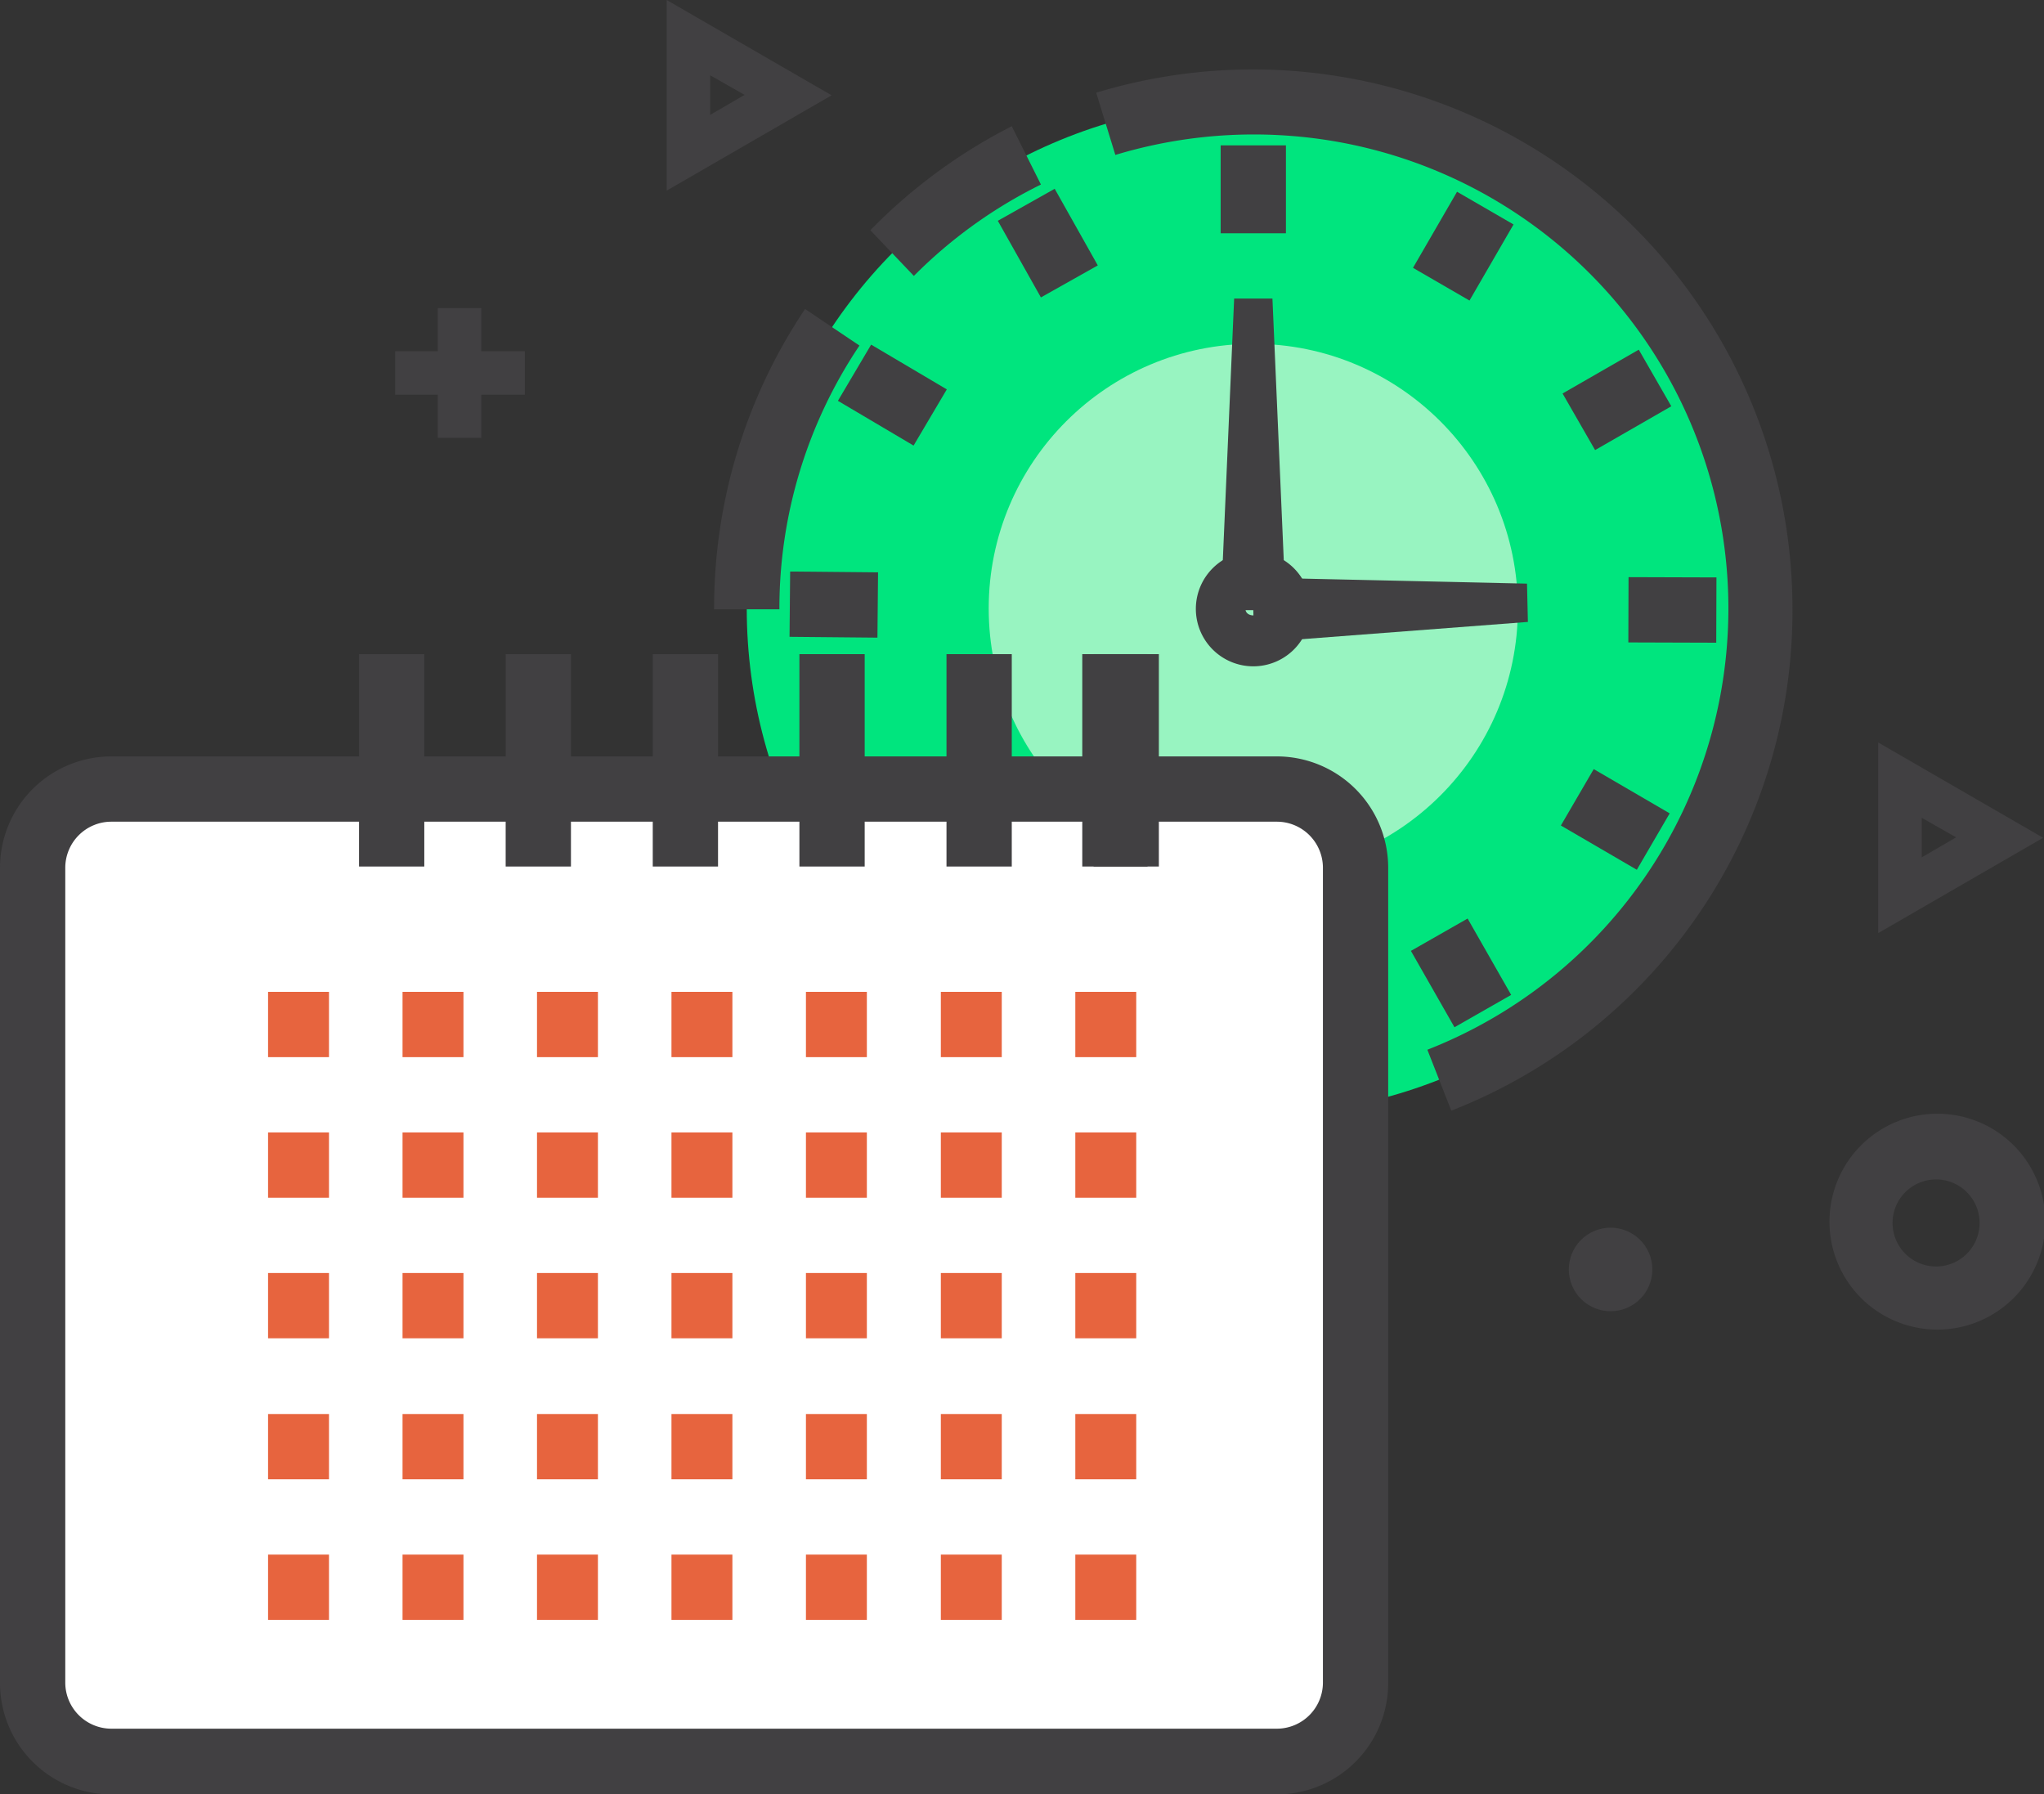 <svg xmlns="http://www.w3.org/2000/svg" viewBox="0 0 46.97 41.23"><rect x="0" y="0" width="46.97" height="41.23" fill="#333333" stroke="none"/><defs><style>.cls-1{fill:#414042;}.cls-2{fill:#00e57e;}.cls-3{fill:#98f4c1;}.cls-4{fill:#fff;}.cls-5{fill:#e7643e;}</style></defs><title>9</title><g id="Warstwa_2" data-name="Warstwa 2"><g id="Design_Tools" data-name="Design Tools"><g id="_grupa_" data-name="&lt;grupa&gt;"><g id="_grupa_2" data-name="&lt;grupa&gt;"><rect id="_ścieżka_" data-name="&lt;ścieżka&gt;" class="cls-1" x="9.08" y="8.07" width="2.98" height="1"/></g><g id="_grupa_3" data-name="&lt;grupa&gt;"><rect id="_ścieżka_2" data-name="&lt;ścieżka&gt;" class="cls-1" x="10.06" y="7.08" width="1" height="2.98"/></g></g><g id="_grupa_4" data-name="&lt;grupa&gt;"><path id="_ścieżka_złożona_" data-name="&lt;ścieżka złożona&gt;" class="cls-1" d="M15.32,4.38V0l3.79,2.19Zm1-2.65v.91l.79-.46Z"/></g><g id="_grupa_5" data-name="&lt;grupa&gt;"><path id="_ścieżka_złożona_2" data-name="&lt;ścieżka złożona&gt;" class="cls-1" d="M43.16,21.44V17.06l3.79,2.19Zm1-2.65v.91l.79-.46Z"/></g><g id="_grupa_6" data-name="&lt;grupa&gt;"><path id="_ścieżka_złożona_3" data-name="&lt;ścieżka złożona&gt;" class="cls-1" d="M44.49,30.55A2.48,2.48,0,1,1,47,28.08,2.48,2.48,0,0,1,44.49,30.55Zm0-3.45a1,1,0,1,0,1,1A1,1,0,0,0,44.49,27.1Z"/></g><g id="_grupa_7" data-name="&lt;grupa&gt;"><circle id="_ścieżka_3" data-name="&lt;ścieżka&gt;" class="cls-1" cx="37.01" cy="29.17" r="0.96" transform="translate(-9.45 21.29) rotate(-28.62)"/></g><g id="_grupa_8" data-name="&lt;grupa&gt;"><circle class="cls-2" cx="28.8" cy="13.98" r="11.64"/></g><g id="_grupa_9" data-name="&lt;grupa&gt;"><circle class="cls-3" cx="28.8" cy="13.98" r="6.08"/></g><g id="_grupa_10" data-name="&lt;grupa&gt;"><path id="_ścieżka_złożona_4" data-name="&lt;ścieżka złożona&gt;" class="cls-1" d="M28.8,15.31A1.32,1.32,0,1,1,30.12,14,1.32,1.32,0,0,1,28.8,15.31Zm0-1.5a.18.18,0,0,0-.18.18c0,.2.36.2.36,0A.18.18,0,0,0,28.8,13.81Z"/></g><g id="_grupa_11" data-name="&lt;grupa&gt;"><path id="_ścieżka_4" data-name="&lt;ścieżka&gt;" class="cls-1" d="M33.35,25.52l-.55-1.4a10.89,10.89,0,0,0-3.17-21,11,11,0,0,0-4,.44l-.44-1.43A12.4,12.4,0,0,1,41.19,14,12.33,12.33,0,0,1,33.35,25.52Z"/></g><g id="_grupa_12" data-name="&lt;grupa&gt;"><path id="_ścieżka_5" data-name="&lt;ścieżka&gt;" class="cls-1" d="M21,6.34,20,5.29A12.41,12.41,0,0,1,23.25,2.9l.67,1.34A10.92,10.92,0,0,0,21,6.34Z"/></g><g id="_grupa_13" data-name="&lt;grupa&gt;"><path id="_ścieżka_6" data-name="&lt;ścieżka&gt;" class="cls-1" d="M17.91,14h-1.5a12.33,12.33,0,0,1,2.09-6.9l1.25.84A10.84,10.84,0,0,0,17.91,14Z"/></g><g id="_grupa_14" data-name="&lt;grupa&gt;"><rect id="_Prostokąt_" data-name="&lt;Prostokąt&gt;" class="cls-4" x="0.75" y="18.13" width="30.4" height="22.35" rx="1.8" ry="1.8"/></g><g id="_grupa_15" data-name="&lt;grupa&gt;"><path id="_ścieżka_złożona_5" data-name="&lt;ścieżka złożona&gt;" class="cls-1" d="M29.35,41.23H2.55A2.56,2.56,0,0,1,0,38.67V19.93a2.56,2.56,0,0,1,2.55-2.55H29.35a2.56,2.56,0,0,1,2.55,2.55V38.67A2.56,2.56,0,0,1,29.35,41.23ZM2.55,18.88A1.06,1.06,0,0,0,1.5,19.93V38.67a1.06,1.06,0,0,0,1.05,1.05H29.35a1.06,1.06,0,0,0,1.05-1.05V19.93a1.06,1.06,0,0,0-1.05-1.05Z"/></g><g id="_grupa_16" data-name="&lt;grupa&gt;"><g id="_grupa_17" data-name="&lt;grupa&gt;"><rect id="_ścieżka_7" data-name="&lt;ścieżka&gt;" class="cls-5" x="6.16" y="22.79" width="1.4" height="1.5"/></g><g id="_grupa_18" data-name="&lt;grupa&gt;"><rect id="_ścieżka_8" data-name="&lt;ścieżka&gt;" class="cls-5" x="9.25" y="22.79" width="1.4" height="1.5"/></g><g id="_grupa_19" data-name="&lt;grupa&gt;"><rect id="_ścieżka_9" data-name="&lt;ścieżka&gt;" class="cls-5" x="12.34" y="22.79" width="1.4" height="1.5"/></g><g id="_grupa_20" data-name="&lt;grupa&gt;"><rect id="_ścieżka_10" data-name="&lt;ścieżka&gt;" class="cls-5" x="15.43" y="22.79" width="1.4" height="1.5"/></g><g id="_grupa_21" data-name="&lt;grupa&gt;"><rect id="_ścieżka_11" data-name="&lt;ścieżka&gt;" class="cls-5" x="18.52" y="22.79" width="1.4" height="1.5"/></g><g id="_grupa_22" data-name="&lt;grupa&gt;"><rect id="_ścieżka_12" data-name="&lt;ścieżka&gt;" class="cls-5" x="21.62" y="22.79" width="1.4" height="1.5"/></g><g id="_grupa_23" data-name="&lt;grupa&gt;"><rect id="_ścieżka_13" data-name="&lt;ścieżka&gt;" class="cls-5" x="24.71" y="22.79" width="1.4" height="1.5"/></g></g><g id="_grupa_24" data-name="&lt;grupa&gt;"><g id="_grupa_25" data-name="&lt;grupa&gt;"><rect id="_ścieżka_14" data-name="&lt;ścieżka&gt;" class="cls-5" x="6.16" y="26.02" width="1.4" height="1.5"/></g><g id="_grupa_26" data-name="&lt;grupa&gt;"><rect id="_ścieżka_15" data-name="&lt;ścieżka&gt;" class="cls-5" x="9.25" y="26.02" width="1.4" height="1.5"/></g><g id="_grupa_27" data-name="&lt;grupa&gt;"><rect id="_ścieżka_16" data-name="&lt;ścieżka&gt;" class="cls-5" x="12.34" y="26.02" width="1.4" height="1.5"/></g><g id="_grupa_28" data-name="&lt;grupa&gt;"><rect id="_ścieżka_17" data-name="&lt;ścieżka&gt;" class="cls-5" x="15.43" y="26.02" width="1.4" height="1.5"/></g><g id="_grupa_29" data-name="&lt;grupa&gt;"><rect id="_ścieżka_18" data-name="&lt;ścieżka&gt;" class="cls-5" x="18.52" y="26.02" width="1.4" height="1.5"/></g><g id="_grupa_30" data-name="&lt;grupa&gt;"><rect id="_ścieżka_19" data-name="&lt;ścieżka&gt;" class="cls-5" x="21.62" y="26.02" width="1.4" height="1.5"/></g><g id="_grupa_31" data-name="&lt;grupa&gt;"><rect id="_ścieżka_20" data-name="&lt;ścieżka&gt;" class="cls-5" x="24.71" y="26.02" width="1.4" height="1.5"/></g></g><g id="_grupa_32" data-name="&lt;grupa&gt;"><g id="_grupa_33" data-name="&lt;grupa&gt;"><rect id="_ścieżka_21" data-name="&lt;ścieżka&gt;" class="cls-5" x="6.16" y="29.25" width="1.4" height="1.5"/></g><g id="_grupa_34" data-name="&lt;grupa&gt;"><rect id="_ścieżka_22" data-name="&lt;ścieżka&gt;" class="cls-5" x="9.25" y="29.25" width="1.4" height="1.5"/></g><g id="_grupa_35" data-name="&lt;grupa&gt;"><rect id="_ścieżka_23" data-name="&lt;ścieżka&gt;" class="cls-5" x="12.34" y="29.25" width="1.4" height="1.5"/></g><g id="_grupa_36" data-name="&lt;grupa&gt;"><rect id="_ścieżka_24" data-name="&lt;ścieżka&gt;" class="cls-5" x="15.43" y="29.25" width="1.4" height="1.5"/></g><g id="_grupa_37" data-name="&lt;grupa&gt;"><rect id="_ścieżka_25" data-name="&lt;ścieżka&gt;" class="cls-5" x="18.52" y="29.25" width="1.4" height="1.5"/></g><g id="_grupa_38" data-name="&lt;grupa&gt;"><rect id="_ścieżka_26" data-name="&lt;ścieżka&gt;" class="cls-5" x="21.62" y="29.25" width="1.4" height="1.5"/></g><g id="_grupa_39" data-name="&lt;grupa&gt;"><rect id="_ścieżka_27" data-name="&lt;ścieżka&gt;" class="cls-5" x="24.71" y="29.25" width="1.4" height="1.5"/></g></g><g id="_grupa_40" data-name="&lt;grupa&gt;"><g id="_grupa_41" data-name="&lt;grupa&gt;"><rect id="_ścieżka_28" data-name="&lt;ścieżka&gt;" class="cls-5" x="6.16" y="32.49" width="1.4" height="1.5"/></g><g id="_grupa_42" data-name="&lt;grupa&gt;"><rect id="_ścieżka_29" data-name="&lt;ścieżka&gt;" class="cls-5" x="9.25" y="32.49" width="1.4" height="1.5"/></g><g id="_grupa_43" data-name="&lt;grupa&gt;"><rect id="_ścieżka_30" data-name="&lt;ścieżka&gt;" class="cls-5" x="12.34" y="32.49" width="1.4" height="1.5"/></g><g id="_grupa_44" data-name="&lt;grupa&gt;"><rect id="_ścieżka_31" data-name="&lt;ścieżka&gt;" class="cls-5" x="15.43" y="32.49" width="1.4" height="1.5"/></g><g id="_grupa_45" data-name="&lt;grupa&gt;"><rect id="_ścieżka_32" data-name="&lt;ścieżka&gt;" class="cls-5" x="18.52" y="32.49" width="1.4" height="1.5"/></g><g id="_grupa_46" data-name="&lt;grupa&gt;"><rect id="_ścieżka_33" data-name="&lt;ścieżka&gt;" class="cls-5" x="21.62" y="32.49" width="1.4" height="1.5"/></g><g id="_grupa_47" data-name="&lt;grupa&gt;"><rect id="_ścieżka_34" data-name="&lt;ścieżka&gt;" class="cls-5" x="24.71" y="32.49" width="1.4" height="1.5"/></g></g><g id="_grupa_48" data-name="&lt;grupa&gt;"><g id="_grupa_49" data-name="&lt;grupa&gt;"><rect id="_ścieżka_35" data-name="&lt;ścieżka&gt;" class="cls-5" x="6.16" y="35.72" width="1.4" height="1.5"/></g><g id="_grupa_50" data-name="&lt;grupa&gt;"><rect id="_ścieżka_36" data-name="&lt;ścieżka&gt;" class="cls-5" x="9.25" y="35.72" width="1.4" height="1.5"/></g><g id="_grupa_51" data-name="&lt;grupa&gt;"><rect id="_ścieżka_37" data-name="&lt;ścieżka&gt;" class="cls-5" x="12.34" y="35.72" width="1.4" height="1.5"/></g><g id="_grupa_52" data-name="&lt;grupa&gt;"><rect id="_ścieżka_38" data-name="&lt;ścieżka&gt;" class="cls-5" x="15.43" y="35.72" width="1.4" height="1.5"/></g><g id="_grupa_53" data-name="&lt;grupa&gt;"><rect id="_ścieżka_39" data-name="&lt;ścieżka&gt;" class="cls-5" x="18.52" y="35.72" width="1.4" height="1.5"/></g><g id="_grupa_54" data-name="&lt;grupa&gt;"><rect id="_ścieżka_40" data-name="&lt;ścieżka&gt;" class="cls-5" x="21.62" y="35.72" width="1.4" height="1.5"/></g><g id="_grupa_55" data-name="&lt;grupa&gt;"><rect id="_ścieżka_41" data-name="&lt;ścieżka&gt;" class="cls-5" x="24.71" y="35.72" width="1.4" height="1.5"/></g></g><g id="_grupa_56" data-name="&lt;grupa&gt;"><rect id="_ścieżka_42" data-name="&lt;ścieżka&gt;" class="cls-1" x="24.87" y="15.03" width="1.5" height="4.88"/></g><g id="_grupa_57" data-name="&lt;grupa&gt;"><rect id="_ścieżka_43" data-name="&lt;ścieżka&gt;" class="cls-1" x="8.25" y="15.03" width="1.5" height="4.88"/></g><g id="_grupa_58" data-name="&lt;grupa&gt;"><rect id="_ścieżka_44" data-name="&lt;ścieżka&gt;" class="cls-1" x="11.62" y="15.03" width="1.5" height="4.88"/></g><g id="_grupa_59" data-name="&lt;grupa&gt;"><rect id="_ścieżka_45" data-name="&lt;ścieżka&gt;" class="cls-1" x="15" y="15.03" width="1.5" height="4.88"/></g><g id="_grupa_60" data-name="&lt;grupa&gt;"><rect id="_ścieżka_46" data-name="&lt;ścieżka&gt;" class="cls-1" x="18.37" y="15.03" width="1.5" height="4.88"/></g><g id="_grupa_61" data-name="&lt;grupa&gt;"><rect id="_ścieżka_47" data-name="&lt;ścieżka&gt;" class="cls-1" x="21.75" y="15.03" width="1.5" height="4.88"/></g><g id="_grupa_62" data-name="&lt;grupa&gt;"><rect id="_ścieżka_48" data-name="&lt;ścieżka&gt;" class="cls-1" x="25.13" y="15.03" width="1.5" height="4.88"/></g><g id="_grupa_63" data-name="&lt;grupa&gt;"><rect id="_ścieżka_49" data-name="&lt;ścieżka&gt;" class="cls-1" x="28.05" y="3.34" width="1.5" height="2.02"/></g><g id="_grupa_64" data-name="&lt;grupa&gt;"><rect id="_ścieżka_50" data-name="&lt;ścieżka&gt;" class="cls-1" x="32.61" y="4.9" width="2.02" height="1.5" transform="translate(11.89 31.92) rotate(-59.93)"/></g><g id="_grupa_65" data-name="&lt;grupa&gt;"><rect id="_ścieżka_51" data-name="&lt;ścieżka&gt;" class="cls-1" x="36.14" y="8.44" width="2.02" height="1.5" transform="translate(0.37 19.74) rotate(-29.9)"/></g><g id="_grupa_66" data-name="&lt;grupa&gt;"><rect id="_ścieżka_52" data-name="&lt;ścieżka&gt;" class="cls-1" x="37.68" y="13" width="1.5" height="2.02" transform="translate(24.3 52.4) rotate(-89.82)"/></g><g id="_grupa_67" data-name="&lt;grupa&gt;"><rect id="_ścieżka_53" data-name="&lt;ścieżka&gt;" class="cls-1" x="36.37" y="17.82" width="1.5" height="2.02" transform="translate(2.16 41.42) rotate(-59.77)"/></g><g id="_grupa_68" data-name="&lt;grupa&gt;"><rect id="_ścieżka_54" data-name="&lt;ścieżka&gt;" class="cls-1" x="32.82" y="21.34" width="1.5" height="2.02" transform="translate(-6.66 19.58) rotate(-29.71)"/></g><g id="_grupa_69" data-name="&lt;grupa&gt;"><rect id="_ścieżka_55" data-name="&lt;ścieżka&gt;" class="cls-1" x="18.42" y="12.88" width="1.5" height="2.02" transform="translate(5.09 32.93) rotate(-89.46)"/></g><g id="_grupa_70" data-name="&lt;grupa&gt;"><rect id="_ścieżka_56" data-name="&lt;ścieżka&gt;" class="cls-1" x="19.76" y="8.07" width="1.5" height="2.02" transform="translate(2.25 22.11) rotate(-59.4)"/></g><g id="_grupa_71" data-name="&lt;grupa&gt;"><rect id="_ścieżka_57" data-name="&lt;ścieżka&gt;" class="cls-1" x="23.33" y="4.58" width="1.5" height="2.02" transform="translate(0.35 12.52) rotate(-29.36)"/></g><g id="_grupa_72" data-name="&lt;grupa&gt;"><polygon id="_ścieżka_58" data-name="&lt;ścieżka&gt;" class="cls-1" points="28.05 14.02 28.36 6.86 29.24 6.86 29.55 14.02 28.05 14.02"/></g><g id="_grupa_73" data-name="&lt;grupa&gt;"><polygon id="_ścieżka_59" data-name="&lt;ścieżka&gt;" class="cls-1" points="28.78 13.27 35.09 13.41 35.11 14.29 28.82 14.77 28.78 13.27"/></g></g></g></svg>